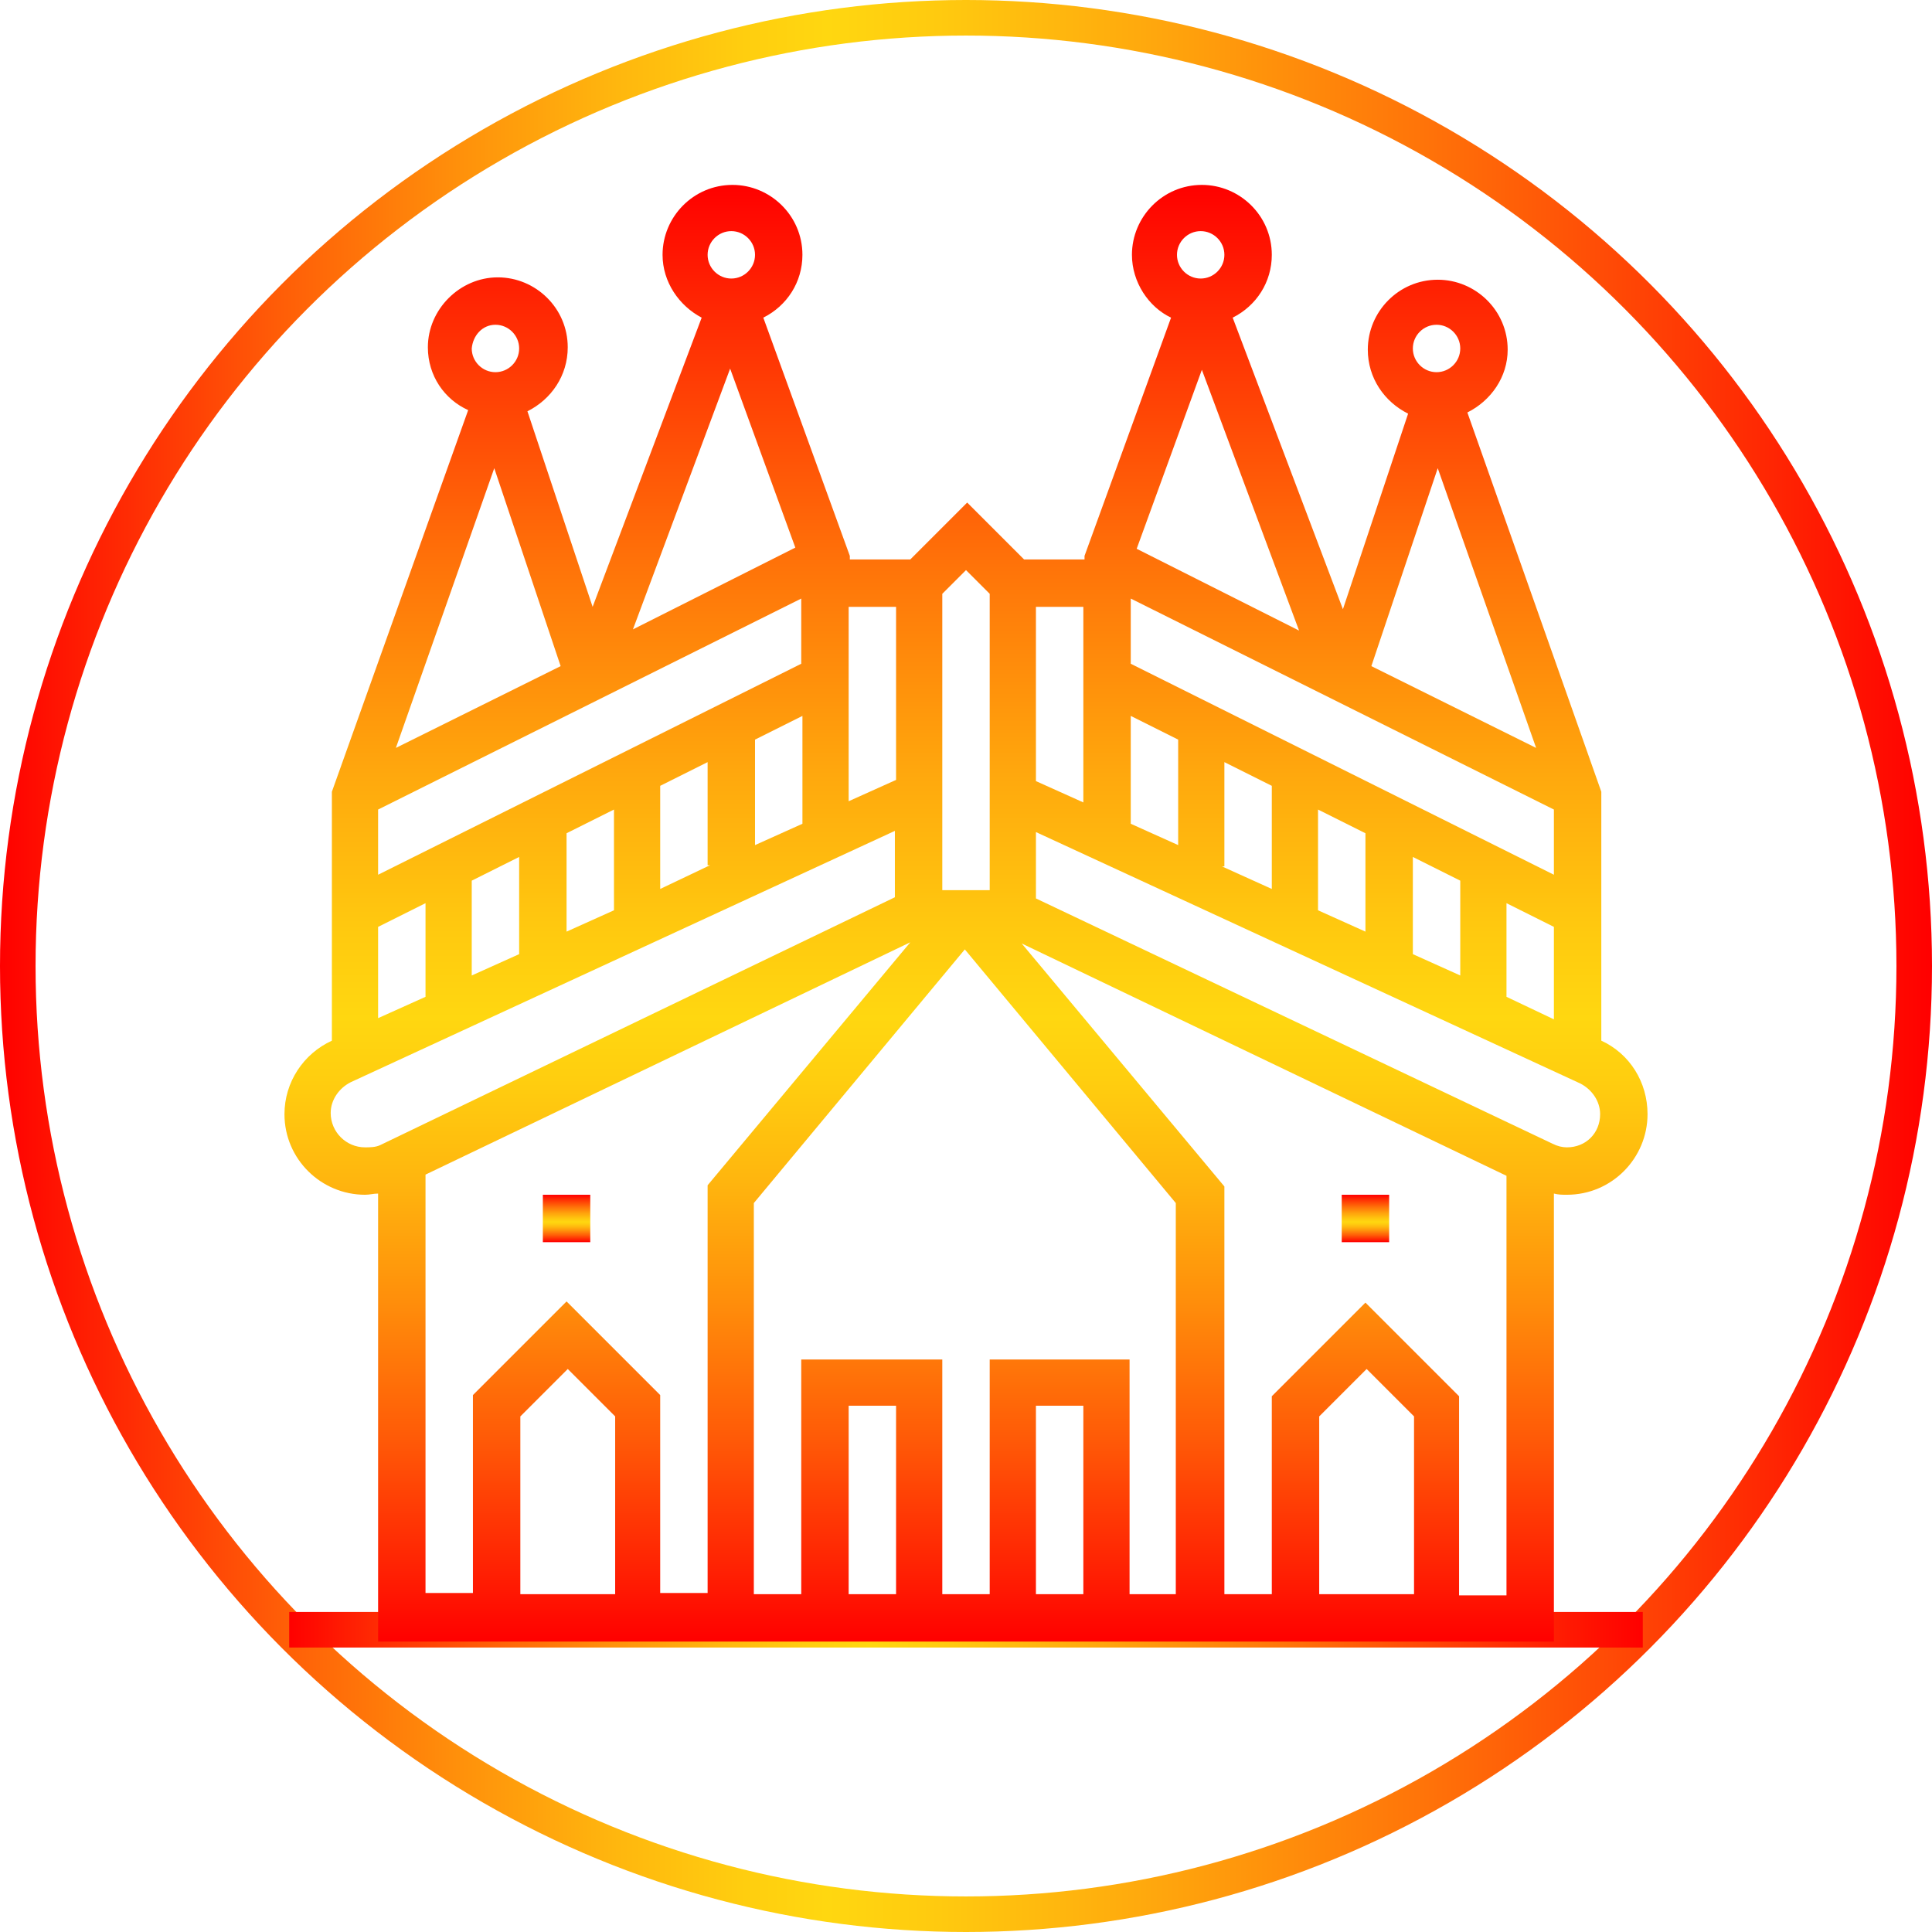 <?xml version="1.0" encoding="utf-8"?>
<!-- Generator: Adobe Illustrator 23.0.1, SVG Export Plug-In . SVG Version: 6.00 Build 0)  -->
<svg version="1.1" id="Layer_1" xmlns="http://www.w3.org/2000/svg" xmlns:xlink="http://www.w3.org/1999/xlink" x="0px" y="0px"
	 viewBox="0 0 163 163" style="enable-background:new 0 0 163 163;" xml:space="preserve">
<style type="text/css">
	.st0{fill:none;stroke:url(#SVGID_1_);stroke-width:3;stroke-miterlimit:10;}
	.st1{fill:none;stroke:url(#SVGID_2_);stroke-width:3;stroke-miterlimit:10;}
	.st2{fill:url(#SVGID_3_);}
	.st3{fill:url(#SVGID_4_);}
	.st4{fill:url(#SVGID_5_);}
</style>
<g>
	<linearGradient id="SVGID_1_" gradientUnits="userSpaceOnUse" x1="0" y1="81.5" x2="163" y2="81.5">
		<stop  offset="0" style="stop-color:#FF0000"/>
		<stop  offset="3.495478e-02" style="stop-color:#FF1802"/>
		<stop  offset="0.141" style="stop-color:#FF5B07"/>
		<stop  offset="0.237" style="stop-color:#FF900B"/>
		<stop  offset="0.32" style="stop-color:#FFB70E"/>
		<stop  offset="0.386" style="stop-color:#FFCE0F"/>
		<stop  offset="0.428" style="stop-color:#FFD710"/>
		<stop  offset="0.486" style="stop-color:#FFCA0F"/>
		<stop  offset="0.592" style="stop-color:#FFA90D"/>
		<stop  offset="0.736" style="stop-color:#FF7409"/>
		<stop  offset="0.908" style="stop-color:#FF2A03"/>
		<stop  offset="1" style="stop-color:#FF0000"/>
	</linearGradient>
	<circle class="st0" cx="81.5" cy="81.5" r="80"/>
	<linearGradient id="SVGID_2_" gradientUnits="userSpaceOnUse" x1="24.366" y1="137.497" x2="138.633" y2="137.497">
		<stop  offset="0" style="stop-color:#FF0000"/>
		<stop  offset="3.495478e-02" style="stop-color:#FF1802"/>
		<stop  offset="0.141" style="stop-color:#FF5B07"/>
		<stop  offset="0.237" style="stop-color:#FF900B"/>
		<stop  offset="0.32" style="stop-color:#FFB70E"/>
		<stop  offset="0.386" style="stop-color:#FFCE0F"/>
		<stop  offset="0.428" style="stop-color:#FFD710"/>
		<stop  offset="0.486" style="stop-color:#FFCA0F"/>
		<stop  offset="0.592" style="stop-color:#FFA90D"/>
		<stop  offset="0.736" style="stop-color:#FF7409"/>
		<stop  offset="0.908" style="stop-color:#FF2A03"/>
		<stop  offset="1" style="stop-color:#FF0000"/>
	</linearGradient>
	<line class="st1" x1="24.4" y1="137.5" x2="138.6" y2="137.5"/>
</g>
<g>
	<linearGradient id="SVGID_3_" gradientUnits="userSpaceOnUse" x1="47.784" y1="104.781" x2="47.784" y2="100.814">
		<stop  offset="0" style="stop-color:#FF0000"/>
		<stop  offset="3.495478e-02" style="stop-color:#FF1802"/>
		<stop  offset="0.141" style="stop-color:#FF5B07"/>
		<stop  offset="0.237" style="stop-color:#FF900B"/>
		<stop  offset="0.32" style="stop-color:#FFB70E"/>
		<stop  offset="0.386" style="stop-color:#FFCE0F"/>
		<stop  offset="0.428" style="stop-color:#FFD710"/>
		<stop  offset="0.486" style="stop-color:#FFCA0F"/>
		<stop  offset="0.592" style="stop-color:#FFA90D"/>
		<stop  offset="0.736" style="stop-color:#FF7409"/>
		<stop  offset="0.908" style="stop-color:#FF2A03"/>
		<stop  offset="1" style="stop-color:#FF0000"/>
	</linearGradient>
	<rect x="45.8" y="100.8" class="st2" width="4" height="4"/>
	<linearGradient id="SVGID_4_" gradientUnits="userSpaceOnUse" x1="115.216" y1="104.781" x2="115.216" y2="100.814">
		<stop  offset="0" style="stop-color:#FF0000"/>
		<stop  offset="3.495478e-02" style="stop-color:#FF1802"/>
		<stop  offset="0.141" style="stop-color:#FF5B07"/>
		<stop  offset="0.237" style="stop-color:#FF900B"/>
		<stop  offset="0.32" style="stop-color:#FFB70E"/>
		<stop  offset="0.386" style="stop-color:#FFCE0F"/>
		<stop  offset="0.428" style="stop-color:#FFD710"/>
		<stop  offset="0.486" style="stop-color:#FFCA0F"/>
		<stop  offset="0.592" style="stop-color:#FFA90D"/>
		<stop  offset="0.736" style="stop-color:#FF7409"/>
		<stop  offset="0.908" style="stop-color:#FF2A03"/>
		<stop  offset="1" style="stop-color:#FF0000"/>
	</linearGradient>
	<rect x="113.2" y="100.8" class="st3" width="4" height="4"/>
	<linearGradient id="SVGID_5_" gradientUnits="userSpaceOnUse" x1="81.5" y1="138.497" x2="81.5" y2="15.533">
		<stop  offset="0" style="stop-color:#FF0000"/>
		<stop  offset="3.495478e-02" style="stop-color:#FF1802"/>
		<stop  offset="0.141" style="stop-color:#FF5B07"/>
		<stop  offset="0.237" style="stop-color:#FF900B"/>
		<stop  offset="0.32" style="stop-color:#FFB70E"/>
		<stop  offset="0.386" style="stop-color:#FFCE0F"/>
		<stop  offset="0.428" style="stop-color:#FFD710"/>
		<stop  offset="0.486" style="stop-color:#FFCA0F"/>
		<stop  offset="0.592" style="stop-color:#FFA90D"/>
		<stop  offset="0.736" style="stop-color:#FF7409"/>
		<stop  offset="0.908" style="stop-color:#FF2A03"/>
		<stop  offset="1" style="stop-color:#FF0000"/>
	</linearGradient>
	<path class="st4" d="M135.1,87.8L135.1,87.8l0-21l-11.3-32c2-1,3.4-3,3.4-5.3c0-3.3-2.7-5.9-5.9-5.9c-3.3,0-5.9,2.7-5.9,5.9
		c0,2.4,1.4,4.4,3.4,5.4l-5.5,16.5L104,26.8c2-1,3.3-3,3.3-5.3c0-3.3-2.7-5.9-5.9-5.9c-3.3,0-5.9,2.7-5.9,5.9c0,2.3,1.4,4.4,3.3,5.3
		l-7.3,20.1v0.3h-5.1l-4.8-4.8l-4.8,4.8h-5.1v-0.3l-7.3-20.1c2-1,3.3-3,3.3-5.3c0-3.3-2.7-5.9-5.9-5.9c-3.3,0-5.9,2.7-5.9,5.9
		c0,2.3,1.4,4.3,3.3,5.3l-9.2,24.4l-5.5-16.5c2-1,3.4-3,3.4-5.4c0-3.3-2.7-5.9-5.9-5.9s-5.9,2.7-5.9,5.9c0,2.4,1.4,4.4,3.4,5.3
		L28,66.8v21l0,0c-2.4,1.1-4,3.5-4,6.2c0,3.8,3.1,6.8,6.8,6.8c0.4,0,0.7-0.1,1.1-0.1v37.8h99.2v-37.8c0.4,0.1,0.7,0.1,1.1,0.1
		c3.8,0,6.8-3.1,6.8-6.8C139,91.3,137.5,88.9,135.1,87.8z M127.1,84.1v-7.9l4,2V86L127.1,84.1z M131.1,68.3v5.5L95.4,56v-5.5
		L131.1,68.3z M95.9,46.3l5.5-15.1l8.2,22L95.9,46.3z M115.7,56.2l5.6-16.7l8.3,23.6L115.7,56.2z M95.4,60.4l4,2v8.9l-4-1.8V60.4z
		 M103.3,73v-8.7l4,2V75l-4.2-1.9H103.3z M111.2,68.3l4,2v8.3l-4-1.8V68.3z M119.2,72.3l4,2v8l-4-1.8V72.3z M121.2,27.4
		c1.1,0,2,0.9,2,2c0,1.1-0.9,2-2,2c-1.1,0-2-0.9-2-2C119.2,28.3,120.1,27.4,121.2,27.4z M101.3,19.5c1.1,0,2,0.9,2,2s-0.9,2-2,2
		c-1.1,0-2-0.9-2-2S100.2,19.5,101.3,19.5z M91.4,67.7l-4-1.8V51.2h4V67.7z M99.3,134.5h-4v-19.8H83.5v19.8h-4v-19.8H67.6v19.8h-4
		v-33l17.8-21.4l17.8,21.4V134.5z M91.4,134.5h-4v-15.9h4V134.5z M75.6,134.5h-4v-15.9h4V134.5z M79.5,50.1l2-2l2,2v25h-4V50.1z
		 M75.6,51.2v14.6l-4,1.8V51.2H75.6z M31.9,68.3l35.7-17.8V56L31.9,73.8V68.3z M33.4,63.1l8.3-23.6l5.6,16.7L33.4,63.1z M53.4,53.1
		l8.2-22l5.5,15.1L53.4,53.1z M43.8,72.3v8.2l-4,1.8v-8L43.8,72.3z M47.8,70.3l4-2v8.5l-4,1.8V70.3z M55.7,66.3l4-2V73h0.2L55.7,75
		V66.3z M63.7,62.4l4-2v9.1l-4,1.8V62.4z M61.7,19.5c1.1,0,2,0.9,2,2s-0.9,2-2,2c-1.1,0-2-0.9-2-2S60.6,19.5,61.7,19.5z M41.8,27.4
		c1.1,0,2,0.9,2,2c0,1.1-0.9,2-2,2c-1.1,0-2-0.9-2-2C39.9,28.3,40.7,27.4,41.8,27.4z M31.9,78.2l4-2v7.9l-4,1.8V78.2z M30.8,96.8
		c-1.6,0-2.9-1.3-2.9-2.9c0-1.1,0.7-2.1,1.7-2.6l45.9-21.2v5.6L32.1,96.6C31.7,96.8,31.2,96.8,30.8,96.8z M35.9,99.1l40.9-19.6
		l-17.1,20.5v34.4h-4v-16.7l-7.9-7.9l-7.9,7.9v16.7h-4V99.1z M51.8,134.5h-7.9v-15l4-4l4,4V134.5z M119.2,134.5h-7.9v-15l4-4l4,4
		V134.5z M123.1,134.5v-16.7l-7.9-7.9l-7.9,7.9v16.7h-4v-34.4L86.2,79.6l40.9,19.6v35.4H123.1z M132.2,96.8c-0.4,0-0.8-0.1-1.2-0.3
		L87.4,75.8v-5.6l45.9,21.2c1,0.5,1.7,1.5,1.7,2.6C135,95.6,133.8,96.8,132.2,96.8z"/>
</g>
</svg>
